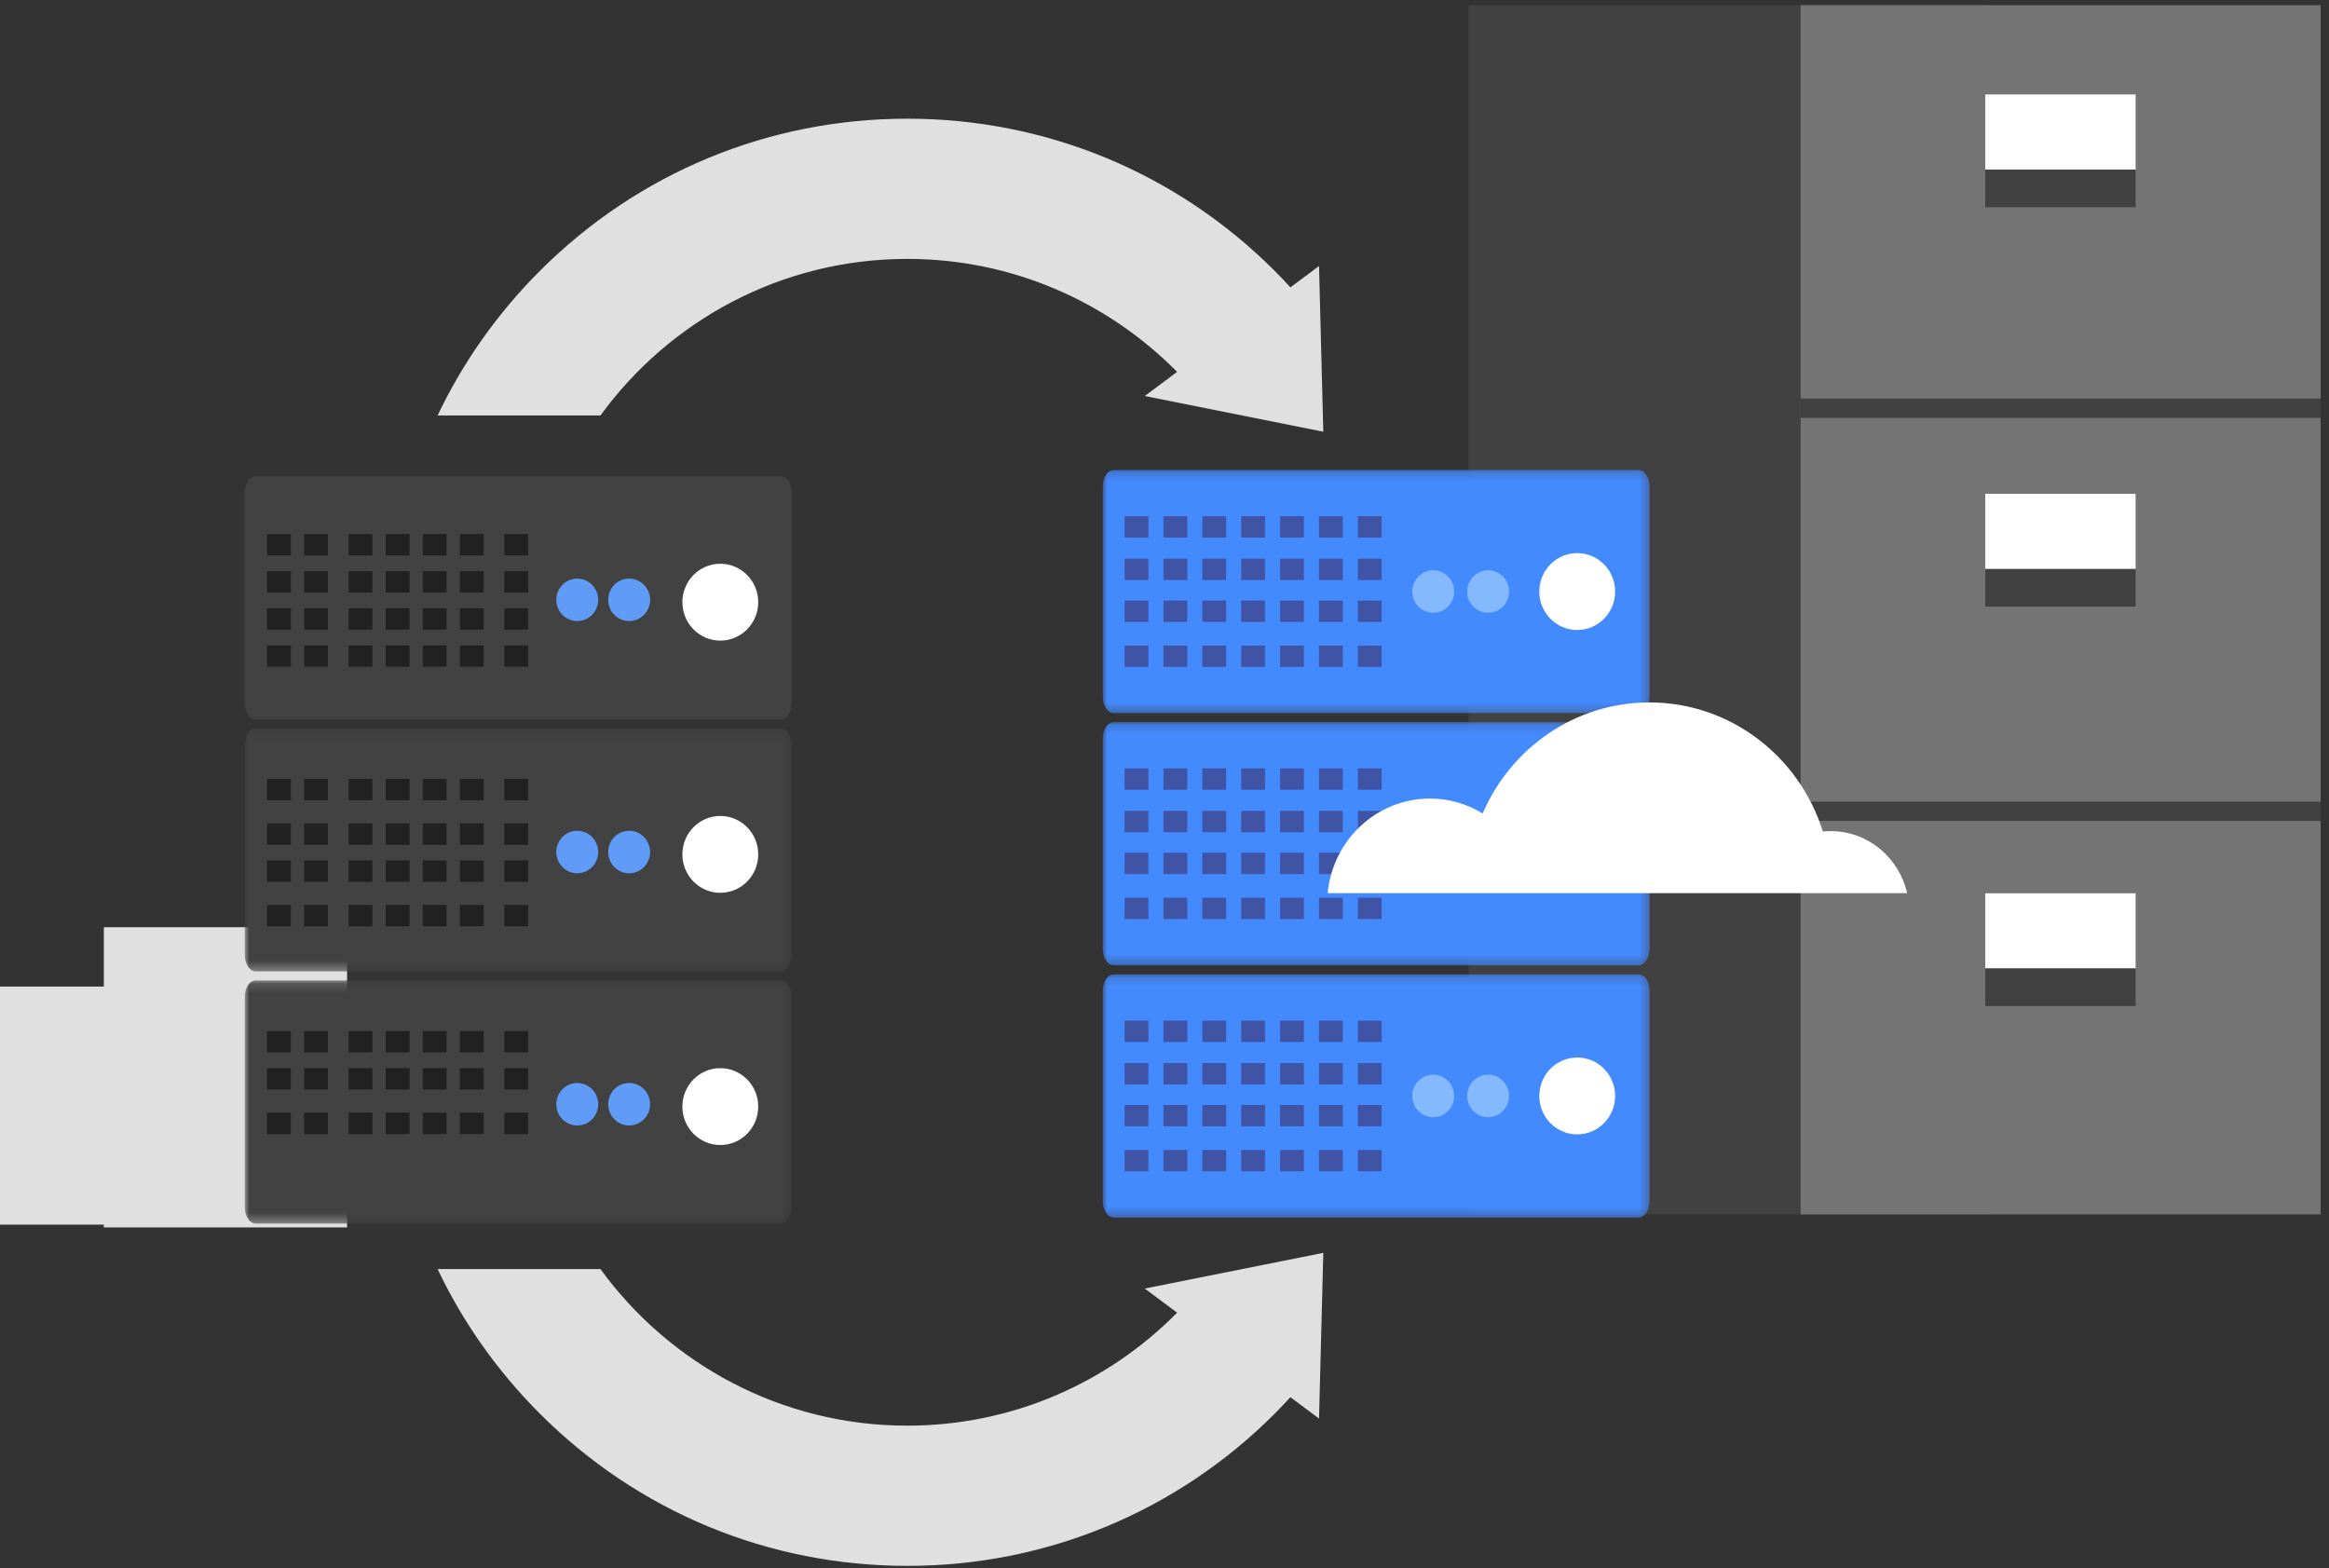 <?xml version="1.0" encoding="UTF-8"?>
<svg width="254px" height="171px" viewBox="0 0 254 171" version="1.1" xmlns="http://www.w3.org/2000/svg" xmlns:xlink="http://www.w3.org/1999/xlink">
    <rect x="0" y="0" width="254" height="171" fill="#333333" stroke="none"/>
    <!-- Generator: Sketch 45 (43475) - http://www.bohemiancoding.com/sketch -->
    <title>Use-Case-Graphics_5@3x</title>
    <desc>Created with Sketch.</desc>
    <defs>
        <polygon id="path-1" points="59.637 26.698 59.637 0.178 29.819 0.178 0 0.178 0 26.698 59.637 26.698"></polygon>
        <polygon id="path-3" points="59.637 26.698 59.637 0.178 29.819 0.178 0 0.178 0 26.698 59.637 26.698"></polygon>
        <polygon id="path-5" points="59.637 26.698 59.637 0.178 29.819 0.178 0 0.178 0 26.698 59.637 26.698"></polygon>
        <polygon id="path-7" points="59.637 26.66 59.637 0.14 0 0.14 0 26.66"></polygon>
        <polygon id="path-9" points="59.637 26.66 59.637 0.14 0 0.14 0 26.66"></polygon>
    </defs>
    <g id="Spanner" stroke="none" stroke-width="1" fill="none" fill-rule="evenodd">
        <g id="Cloud-Data-Transfer-B" transform="translate(-850, -4081)">
            <g id="Use-Case-Graphics_5" transform="translate(850, 4081)">
                <g id="Page-1" transform="translate(160.166, 0.562)">
                    <polygon id="Fill-1" fill="#414141" points="0 0 0 131.867 56.709 131.867 56.709 0.001"></polygon>
                    <polygon id="Fill-2" fill="#747474" points="36.212 0 36.212 131.867 92.921 131.867 92.921 0.001"></polygon>
                    <g id="Group-7" transform="translate(36.165, 43.897)" stroke="#414141" stroke-width="2.097">
                        <path d="M0.047,44.014 L56.755,44.014" id="Stroke-3"></path>
                        <path d="M0.047,0.058 L56.755,0.058" id="Stroke-5"></path>
                    </g>
                    <polygon id="Fill-8" fill="#FFFFFF" points="56.347 17.935 72.744 17.935 72.744 9.736 56.347 9.736"></polygon>
                    <polygon id="Fill-9" fill="#414141" points="56.347 22.034 72.744 22.034 72.744 17.935 56.347 17.935"></polygon>
                    <polygon id="Fill-10" fill="#FFFFFF" points="56.347 61.492 72.744 61.492 72.744 53.293 56.347 53.293"></polygon>
                    <polygon id="Fill-11" fill="#414141" points="56.347 65.591 72.744 65.591 72.744 61.492 56.347 61.492"></polygon>
                    <polygon id="Fill-12" fill="#FFFFFF" points="56.347 105.05 72.744 105.05 72.744 96.851 56.347 96.851"></polygon>
                    <polygon id="Fill-13" fill="#414141" points="56.347 109.149 72.744 109.149 72.744 105.05 56.347 105.05"></polygon>
                </g>
                <rect id="Rectangle-4" fill="#E0E0E0" x="11.325" y="101.115" width="26.527" height="32.736"></rect>
                <rect id="Rectangle-4-Copy" fill="#E0E0E0" x="0" y="107.586" width="15.239" height="25.963"></rect>
                <g id="Group-14" transform="translate(119.72, 50.962)">
                    <g id="Group-6" transform="translate(0.546, 0.11)">
                        <mask id="mask-2" fill="white">
                            <use xlink:href="#path-1"></use>
                        </mask>
                        <g id="Clip-5"></g>
                        <path d="M59.638,24.897 C59.638,25.892 59.099,26.698 58.433,26.698 L1.206,26.698 C0.539,26.698 0,25.892 0,24.897 L0,1.977 C0,0.982 0.539,0.178 1.206,0.178 L58.433,0.178 C59.099,0.178 59.638,0.982 59.638,1.977 L59.638,24.897 Z" id="Fill-4" fill="#448AFF" mask="url(#mask-2)"></path>
                    </g>
                    <path d="M56.426,13.547 C56.426,15.862 54.575,17.738 52.29,17.738 C50.006,17.738 48.155,15.862 48.155,13.547 C48.155,11.232 50.006,9.356 52.29,9.356 C54.575,9.356 56.426,11.232 56.426,13.547" id="Fill-45" fill="#FFFFFF"></path>
                    <path d="M44.86,13.547 C44.86,14.826 43.836,15.864 42.574,15.864 C41.314,15.864 40.29,14.826 40.29,13.547 C40.29,12.268 41.314,11.23 42.574,11.23 C43.836,11.23 44.86,12.268 44.86,13.547" id="Fill-46" fill="#84B9FF"></path>
                    <path d="M38.873,13.547 C38.873,14.826 37.849,15.864 36.585,15.864 C35.324,15.864 34.3,14.826 34.3,13.547 C34.3,12.268 35.324,11.23 36.585,11.23 C37.849,11.23 38.873,12.268 38.873,13.547" id="Fill-47" fill="#84B9FF"></path>
                    <polygon id="Fill-48" fill="#4054A5" points="2.928 7.659 5.527 7.659 5.527 5.33 2.928 5.33"></polygon>
                    <polygon id="Fill-49" fill="#4054A5" points="7.167 7.661 9.767 7.661 9.767 5.33 7.167 5.33"></polygon>
                    <polygon id="Fill-50" fill="#4054A5" points="11.407 7.659 14.006 7.659 14.006 5.33 11.407 5.33"></polygon>
                    <polygon id="Fill-51" fill="#4054A5" points="15.646 7.659 18.246 7.659 18.246 5.33 15.646 5.33"></polygon>
                    <polygon id="Fill-52" fill="#4054A5" points="19.889 7.659 22.486 7.659 22.486 5.33 19.889 5.33"></polygon>
                    <polygon id="Fill-53" fill="#4054A5" points="24.127 7.659 26.726 7.659 26.726 5.33 24.127 5.33"></polygon>
                    <polygon id="Fill-54" fill="#4054A5" points="28.367 7.659 30.964 7.659 30.964 5.33 28.367 5.33"></polygon>
                    <polygon id="Fill-55" fill="#4054A5" points="2.928 21.764 5.527 21.764 5.527 19.435 2.928 19.435"></polygon>
                    <polygon id="Fill-56" fill="#4054A5" points="7.167 21.764 9.767 21.764 9.767 19.435 7.167 19.435"></polygon>
                    <polygon id="Fill-57" fill="#4054A5" points="11.407 21.764 14.006 21.764 14.006 19.435 11.407 19.435"></polygon>
                    <polygon id="Fill-58" fill="#4054A5" points="15.646 21.764 18.246 21.764 18.246 19.435 15.646 19.435"></polygon>
                    <polygon id="Fill-59" fill="#4054A5" points="19.889 21.764 22.486 21.764 22.486 19.435 19.889 19.435"></polygon>
                    <polygon id="Fill-60" fill="#4054A5" points="24.127 21.764 26.726 21.764 26.726 19.435 24.127 19.435"></polygon>
                    <polygon id="Fill-61" fill="#4054A5" points="28.367 21.764 30.964 21.764 30.964 19.435 28.367 19.435"></polygon>
                    <polygon id="Fill-62" fill="#4054A5" points="2.928 16.859 5.527 16.859 5.527 14.528 2.928 14.528"></polygon>
                    <polygon id="Fill-63" fill="#4054A5" points="7.167 16.859 9.767 16.859 9.767 14.528 7.167 14.528"></polygon>
                    <polygon id="Fill-64" fill="#4054A5" points="11.407 16.859 14.006 16.859 14.006 14.528 11.407 14.528"></polygon>
                    <polygon id="Fill-65" fill="#4054A5" points="15.646 16.859 18.246 16.859 18.246 14.528 15.646 14.528"></polygon>
                    <polygon id="Fill-66" fill="#4054A5" points="19.889 16.859 22.486 16.859 22.486 14.528 19.889 14.528"></polygon>
                    <polygon id="Fill-67" fill="#4054A5" points="24.127 16.859 26.726 16.859 26.726 14.528 24.127 14.528"></polygon>
                    <polygon id="Fill-68" fill="#4054A5" points="28.367 16.859 30.964 16.859 30.964 14.528 28.367 14.528"></polygon>
                    <polygon id="Fill-69" fill="#4054A5" points="2.928 12.292 5.527 12.292 5.527 9.963 2.928 9.963"></polygon>
                    <polygon id="Fill-70" fill="#4054A5" points="7.167 12.292 9.767 12.292 9.767 9.963 7.167 9.963"></polygon>
                    <polygon id="Fill-71" fill="#4054A5" points="11.407 12.292 14.006 12.292 14.006 9.963 11.407 9.963"></polygon>
                    <polygon id="Fill-72" fill="#4054A5" points="15.646 12.292 18.246 12.292 18.246 9.963 15.646 9.963"></polygon>
                    <polygon id="Fill-73" fill="#4054A5" points="19.889 12.292 22.486 12.292 22.486 9.963 19.889 9.963"></polygon>
                    <polygon id="Fill-74" fill="#4054A5" points="24.127 12.292 26.726 12.292 26.726 9.963 24.127 9.963"></polygon>
                    <polygon id="Fill-75" fill="#4054A5" points="28.367 12.292 30.964 12.292 30.964 9.963 28.367 9.963"></polygon>
                </g>
                <g id="Group-14" transform="translate(119.72, 78.465)">
                    <g id="Group-6" transform="translate(0.546, 0.11)">
                        <mask id="mask-4" fill="white">
                            <use xlink:href="#path-3"></use>
                        </mask>
                        <g id="Clip-5"></g>
                        <path d="M59.638,24.897 C59.638,25.892 59.099,26.698 58.433,26.698 L1.206,26.698 C0.539,26.698 0,25.892 0,24.897 L0,1.977 C0,0.982 0.539,0.178 1.206,0.178 L58.433,0.178 C59.099,0.178 59.638,0.982 59.638,1.977 L59.638,24.897 Z" id="Fill-4" fill="#448AFF" mask="url(#mask-4)"></path>
                    </g>
                    <path d="M56.426,13.547 C56.426,15.862 54.575,17.738 52.29,17.738 C50.006,17.738 48.155,15.862 48.155,13.547 C48.155,11.232 50.006,9.356 52.29,9.356 C54.575,9.356 56.426,11.232 56.426,13.547" id="Fill-45" fill="#FFFFFF"></path>
                    <path d="M44.86,13.547 C44.86,14.826 43.836,15.864 42.574,15.864 C41.314,15.864 40.29,14.826 40.29,13.547 C40.29,12.268 41.314,11.23 42.574,11.23 C43.836,11.23 44.86,12.268 44.86,13.547" id="Fill-46" fill="#84B9FF"></path>
                    <path d="M38.873,13.547 C38.873,14.826 37.849,15.864 36.585,15.864 C35.324,15.864 34.3,14.826 34.3,13.547 C34.3,12.268 35.324,11.23 36.585,11.23 C37.849,11.23 38.873,12.268 38.873,13.547" id="Fill-47" fill="#84B9FF"></path>
                    <polygon id="Fill-48" fill="#4054A5" points="2.928 7.659 5.527 7.659 5.527 5.33 2.928 5.33"></polygon>
                    <polygon id="Fill-49" fill="#4054A5" points="7.167 7.661 9.767 7.661 9.767 5.33 7.167 5.33"></polygon>
                    <polygon id="Fill-50" fill="#4054A5" points="11.407 7.659 14.006 7.659 14.006 5.33 11.407 5.33"></polygon>
                    <polygon id="Fill-51" fill="#4054A5" points="15.646 7.659 18.246 7.659 18.246 5.33 15.646 5.33"></polygon>
                    <polygon id="Fill-52" fill="#4054A5" points="19.889 7.659 22.486 7.659 22.486 5.33 19.889 5.33"></polygon>
                    <polygon id="Fill-53" fill="#4054A5" points="24.127 7.659 26.726 7.659 26.726 5.33 24.127 5.33"></polygon>
                    <polygon id="Fill-54" fill="#4054A5" points="28.367 7.659 30.964 7.659 30.964 5.33 28.367 5.33"></polygon>
                    <polygon id="Fill-55" fill="#4054A5" points="2.928 21.764 5.527 21.764 5.527 19.435 2.928 19.435"></polygon>
                    <polygon id="Fill-56" fill="#4054A5" points="7.167 21.764 9.767 21.764 9.767 19.435 7.167 19.435"></polygon>
                    <polygon id="Fill-57" fill="#4054A5" points="11.407 21.764 14.006 21.764 14.006 19.435 11.407 19.435"></polygon>
                    <polygon id="Fill-58" fill="#4054A5" points="15.646 21.764 18.246 21.764 18.246 19.435 15.646 19.435"></polygon>
                    <polygon id="Fill-59" fill="#4054A5" points="19.889 21.764 22.486 21.764 22.486 19.435 19.889 19.435"></polygon>
                    <polygon id="Fill-60" fill="#4054A5" points="24.127 21.764 26.726 21.764 26.726 19.435 24.127 19.435"></polygon>
                    <polygon id="Fill-61" fill="#4054A5" points="28.367 21.764 30.964 21.764 30.964 19.435 28.367 19.435"></polygon>
                    <polygon id="Fill-62" fill="#4054A5" points="2.928 16.859 5.527 16.859 5.527 14.528 2.928 14.528"></polygon>
                    <polygon id="Fill-63" fill="#4054A5" points="7.167 16.859 9.767 16.859 9.767 14.528 7.167 14.528"></polygon>
                    <polygon id="Fill-64" fill="#4054A5" points="11.407 16.859 14.006 16.859 14.006 14.528 11.407 14.528"></polygon>
                    <polygon id="Fill-65" fill="#4054A5" points="15.646 16.859 18.246 16.859 18.246 14.528 15.646 14.528"></polygon>
                    <polygon id="Fill-66" fill="#4054A5" points="19.889 16.859 22.486 16.859 22.486 14.528 19.889 14.528"></polygon>
                    <polygon id="Fill-67" fill="#4054A5" points="24.127 16.859 26.726 16.859 26.726 14.528 24.127 14.528"></polygon>
                    <polygon id="Fill-68" fill="#4054A5" points="28.367 16.859 30.964 16.859 30.964 14.528 28.367 14.528"></polygon>
                    <polygon id="Fill-69" fill="#4054A5" points="2.928 12.292 5.527 12.292 5.527 9.963 2.928 9.963"></polygon>
                    <polygon id="Fill-70" fill="#4054A5" points="7.167 12.292 9.767 12.292 9.767 9.963 7.167 9.963"></polygon>
                    <polygon id="Fill-71" fill="#4054A5" points="11.407 12.292 14.006 12.292 14.006 9.963 11.407 9.963"></polygon>
                    <polygon id="Fill-72" fill="#4054A5" points="15.646 12.292 18.246 12.292 18.246 9.963 15.646 9.963"></polygon>
                    <polygon id="Fill-73" fill="#4054A5" points="19.889 12.292 22.486 12.292 22.486 9.963 19.889 9.963"></polygon>
                    <polygon id="Fill-74" fill="#4054A5" points="24.127 12.292 26.726 12.292 26.726 9.963 24.127 9.963"></polygon>
                    <polygon id="Fill-75" fill="#4054A5" points="28.367 12.292 30.964 12.292 30.964 9.963 28.367 9.963"></polygon>
                </g>
                <g id="Group-14" transform="translate(119.72, 105.968)">
                    <g id="Group-6" transform="translate(0.546, 0.11)">
                        <mask id="mask-6" fill="white">
                            <use xlink:href="#path-5"></use>
                        </mask>
                        <g id="Clip-5"></g>
                        <path d="M59.638,24.897 C59.638,25.892 59.099,26.698 58.433,26.698 L1.206,26.698 C0.539,26.698 0,25.892 0,24.897 L0,1.977 C0,0.982 0.539,0.178 1.206,0.178 L58.433,0.178 C59.099,0.178 59.638,0.982 59.638,1.977 L59.638,24.897 Z" id="Fill-4" fill="#448AFF" mask="url(#mask-6)"></path>
                    </g>
                    <path d="M56.426,13.547 C56.426,15.862 54.575,17.738 52.29,17.738 C50.006,17.738 48.155,15.862 48.155,13.547 C48.155,11.232 50.006,9.356 52.29,9.356 C54.575,9.356 56.426,11.232 56.426,13.547" id="Fill-45" fill="#FFFFFF"></path>
                    <path d="M44.86,13.547 C44.86,14.826 43.836,15.864 42.574,15.864 C41.314,15.864 40.29,14.826 40.29,13.547 C40.29,12.268 41.314,11.23 42.574,11.23 C43.836,11.23 44.86,12.268 44.86,13.547" id="Fill-46" fill="#84B9FF"></path>
                    <path d="M38.873,13.547 C38.873,14.826 37.849,15.864 36.585,15.864 C35.324,15.864 34.3,14.826 34.3,13.547 C34.3,12.268 35.324,11.23 36.585,11.23 C37.849,11.23 38.873,12.268 38.873,13.547" id="Fill-47" fill="#84B9FF"></path>
                    <polygon id="Fill-48" fill="#4054A5" points="2.928 7.659 5.527 7.659 5.527 5.33 2.928 5.33"></polygon>
                    <polygon id="Fill-49" fill="#4054A5" points="7.167 7.661 9.767 7.661 9.767 5.33 7.167 5.33"></polygon>
                    <polygon id="Fill-50" fill="#4054A5" points="11.407 7.659 14.006 7.659 14.006 5.33 11.407 5.33"></polygon>
                    <polygon id="Fill-51" fill="#4054A5" points="15.646 7.659 18.246 7.659 18.246 5.33 15.646 5.33"></polygon>
                    <polygon id="Fill-52" fill="#4054A5" points="19.889 7.659 22.486 7.659 22.486 5.33 19.889 5.33"></polygon>
                    <polygon id="Fill-53" fill="#4054A5" points="24.127 7.659 26.726 7.659 26.726 5.33 24.127 5.33"></polygon>
                    <polygon id="Fill-54" fill="#4054A5" points="28.367 7.659 30.964 7.659 30.964 5.33 28.367 5.33"></polygon>
                    <polygon id="Fill-55" fill="#4054A5" points="2.928 21.764 5.527 21.764 5.527 19.435 2.928 19.435"></polygon>
                    <polygon id="Fill-56" fill="#4054A5" points="7.167 21.764 9.767 21.764 9.767 19.435 7.167 19.435"></polygon>
                    <polygon id="Fill-57" fill="#4054A5" points="11.407 21.764 14.006 21.764 14.006 19.435 11.407 19.435"></polygon>
                    <polygon id="Fill-58" fill="#4054A5" points="15.646 21.764 18.246 21.764 18.246 19.435 15.646 19.435"></polygon>
                    <polygon id="Fill-59" fill="#4054A5" points="19.889 21.764 22.486 21.764 22.486 19.435 19.889 19.435"></polygon>
                    <polygon id="Fill-60" fill="#4054A5" points="24.127 21.764 26.726 21.764 26.726 19.435 24.127 19.435"></polygon>
                    <polygon id="Fill-61" fill="#4054A5" points="28.367 21.764 30.964 21.764 30.964 19.435 28.367 19.435"></polygon>
                    <polygon id="Fill-62" fill="#4054A5" points="2.928 16.859 5.527 16.859 5.527 14.528 2.928 14.528"></polygon>
                    <polygon id="Fill-63" fill="#4054A5" points="7.167 16.859 9.767 16.859 9.767 14.528 7.167 14.528"></polygon>
                    <polygon id="Fill-64" fill="#4054A5" points="11.407 16.859 14.006 16.859 14.006 14.528 11.407 14.528"></polygon>
                    <polygon id="Fill-65" fill="#4054A5" points="15.646 16.859 18.246 16.859 18.246 14.528 15.646 14.528"></polygon>
                    <polygon id="Fill-66" fill="#4054A5" points="19.889 16.859 22.486 16.859 22.486 14.528 19.889 14.528"></polygon>
                    <polygon id="Fill-67" fill="#4054A5" points="24.127 16.859 26.726 16.859 26.726 14.528 24.127 14.528"></polygon>
                    <polygon id="Fill-68" fill="#4054A5" points="28.367 16.859 30.964 16.859 30.964 14.528 28.367 14.528"></polygon>
                    <polygon id="Fill-69" fill="#4054A5" points="2.928 12.292 5.527 12.292 5.527 9.963 2.928 9.963"></polygon>
                    <polygon id="Fill-70" fill="#4054A5" points="7.167 12.292 9.767 12.292 9.767 9.963 7.167 9.963"></polygon>
                    <polygon id="Fill-71" fill="#4054A5" points="11.407 12.292 14.006 12.292 14.006 9.963 11.407 9.963"></polygon>
                    <polygon id="Fill-72" fill="#4054A5" points="15.646 12.292 18.246 12.292 18.246 9.963 15.646 9.963"></polygon>
                    <polygon id="Fill-73" fill="#4054A5" points="19.889 12.292 22.486 12.292 22.486 9.963 19.889 9.963"></polygon>
                    <polygon id="Fill-74" fill="#4054A5" points="24.127 12.292 26.726 12.292 26.726 9.963 24.127 9.963"></polygon>
                    <polygon id="Fill-75" fill="#4054A5" points="28.367 12.292 30.964 12.292 30.964 9.963 28.367 9.963"></polygon>
                </g>
                <g id="Group-3" transform="translate(26.694, 79.274)">
                    <mask id="mask-8" fill="white">
                        <use xlink:href="#path-7"></use>
                    </mask>
                    <g id="Clip-2"></g>
                    <path d="M59.638,24.859 C59.638,25.854 59.099,26.66 58.433,26.66 L1.206,26.66 C0.539,26.66 0,25.854 0,24.859 L0,1.939 C0,0.944 0.539,0.14 1.206,0.14 L58.433,0.14 C59.099,0.14 59.638,0.944 59.638,1.939 L59.638,24.859 Z" id="Fill-1" fill="#424242" mask="url(#mask-8)"></path>
                </g>
                <g id="Group-6" transform="translate(26.694, 51.771)" fill="#424242">
                    <path d="M59.638,24.897 C59.638,25.892 59.099,26.698 58.433,26.698 L1.206,26.698 C0.539,26.698 0,25.892 0,24.897 L0,1.977 C0,0.982 0.539,0.178 1.206,0.178 L58.433,0.178 C59.099,0.178 59.638,0.982 59.638,1.977 L59.638,24.897 Z" id="Fill-4"></path>
                </g>
                <path d="M82.692,93.172 C82.692,95.486 80.841,97.363 78.556,97.363 C76.272,97.363 74.42,95.486 74.42,93.172 C74.42,90.857 76.272,88.981 78.556,88.981 C80.841,88.981 82.692,90.857 82.692,93.172" id="Fill-10" fill="#FFFFFF"></path>
                <path d="M70.902,92.916 C70.902,94.195 69.878,95.232 68.615,95.232 C67.355,95.232 66.331,94.195 66.331,92.916 C66.331,91.636 67.355,90.599 68.615,90.599 C69.878,90.599 70.902,91.636 70.902,92.916" id="Fill-12" fill="#5F9BF7"></path>
                <path d="M65.241,92.916 C65.241,94.195 64.218,95.232 62.953,95.232 C61.693,95.232 60.669,94.195 60.669,92.916 C60.669,91.636 61.693,90.599 62.953,90.599 C64.218,90.599 65.241,91.636 65.241,92.916" id="Fill-14" fill="#5F9BF7"></path>
                <polygon id="Fill-16" fill="#212121" points="29.121 87.265 31.72 87.265 31.72 84.936 29.121 84.936"></polygon>
                <polygon id="Fill-18" fill="#212121" points="33.166 87.267 35.766 87.267 35.766 84.936 33.166 84.936"></polygon>
                <polygon id="Fill-19" fill="#212121" points="38.019 87.265 40.618 87.265 40.618 84.936 38.019 84.936"></polygon>
                <polygon id="Fill-20" fill="#212121" points="42.064 87.265 44.663 87.265 44.663 84.936 42.064 84.936"></polygon>
                <polygon id="Fill-21" fill="#212121" points="46.108 87.265 48.705 87.265 48.705 84.936 46.108 84.936"></polygon>
                <polygon id="Fill-22" fill="#212121" points="50.153 87.265 52.752 87.265 52.752 84.936 50.153 84.936"></polygon>
                <polygon id="Fill-23" fill="#212121" points="55.006 87.265 57.603 87.265 57.603 84.936 55.006 84.936"></polygon>
                <polygon id="Fill-24" fill="#212121" points="29.121 101.017 31.72 101.017 31.72 98.688 29.121 98.688"></polygon>
                <polygon id="Fill-25" fill="#212121" points="33.166 101.017 35.766 101.017 35.766 98.688 33.166 98.688"></polygon>
                <polygon id="Fill-26" fill="#212121" points="38.019 101.017 40.618 101.017 40.618 98.688 38.019 98.688"></polygon>
                <polygon id="Fill-27" fill="#212121" points="42.064 101.017 44.663 101.017 44.663 98.688 42.064 98.688"></polygon>
                <polygon id="Fill-28" fill="#212121" points="46.108 101.017 48.705 101.017 48.705 98.688 46.108 98.688"></polygon>
                <polygon id="Fill-29" fill="#212121" points="50.153 101.017 52.752 101.017 52.752 98.688 50.153 98.688"></polygon>
                <polygon id="Fill-30" fill="#212121" points="55.006 101.017 57.603 101.017 57.603 98.688 55.006 98.688"></polygon>
                <polygon id="Fill-31" fill="#212121" points="29.121 96.167 31.72 96.167 31.72 93.834 29.121 93.834"></polygon>
                <polygon id="Fill-32" fill="#212121" points="33.166 96.167 35.766 96.167 35.766 93.834 33.166 93.834"></polygon>
                <polygon id="Fill-33" fill="#212121" points="38.019 96.167 40.618 96.167 40.618 93.834 38.019 93.834"></polygon>
                <polygon id="Fill-34" fill="#212121" points="42.064 96.167 44.663 96.167 44.663 93.834 42.064 93.834"></polygon>
                <polygon id="Fill-35" fill="#212121" points="46.108 96.167 48.705 96.167 48.705 93.834 46.108 93.834"></polygon>
                <polygon id="Fill-36" fill="#212121" points="50.153 96.165 52.752 96.165 52.752 93.834 50.153 93.834"></polygon>
                <polygon id="Fill-37" fill="#212121" points="55.006 96.167 57.603 96.167 57.603 93.834 55.006 93.834"></polygon>
                <polygon id="Fill-38" fill="#212121" points="29.121 92.121 31.72 92.121 31.72 89.79 29.121 89.79"></polygon>
                <polygon id="Fill-39" fill="#212121" points="33.166 92.121 35.766 92.121 35.766 89.79 33.166 89.79"></polygon>
                <polygon id="Fill-40" fill="#212121" points="38.019 92.121 40.618 92.121 40.618 89.79 38.019 89.79"></polygon>
                <polygon id="Fill-41" fill="#212121" points="42.064 92.121 44.663 92.121 44.663 89.79 42.064 89.79"></polygon>
                <polygon id="Fill-42" fill="#212121" points="46.108 92.121 48.705 92.121 48.705 89.79 46.108 89.79"></polygon>
                <polygon id="Fill-43" fill="#212121" points="50.153 92.121 52.752 92.121 52.752 89.79 50.153 89.79"></polygon>
                <polygon id="Fill-44" fill="#212121" points="55.006 92.121 57.603 92.121 57.603 89.79 55.006 89.79"></polygon>
                <path d="M82.692,65.669 C82.692,67.983 80.841,69.86 78.556,69.86 C76.272,69.86 74.42,67.983 74.42,65.669 C74.42,63.354 76.272,61.478 78.556,61.478 C80.841,61.478 82.692,63.354 82.692,65.669" id="Fill-45" fill="#FFFFFF"></path>
                <path d="M70.902,65.412 C70.902,66.692 69.878,67.729 68.615,67.729 C67.355,67.729 66.331,66.692 66.331,65.412 C66.331,64.133 67.355,63.096 68.615,63.096 C69.878,63.096 70.902,64.133 70.902,65.412" id="Fill-46" fill="#5F9BF7"></path>
                <path d="M65.241,65.412 C65.241,66.692 64.218,67.729 62.953,67.729 C61.693,67.729 60.669,66.692 60.669,65.412 C60.669,64.133 61.693,63.096 62.953,63.096 C64.218,63.096 65.241,64.133 65.241,65.412" id="Fill-47" fill="#5F9BF7"></path>
                <polygon id="Fill-48" fill="#212121" points="29.121 60.571 31.72 60.571 31.72 58.242 29.121 58.242"></polygon>
                <polygon id="Fill-49" fill="#212121" points="33.166 60.573 35.766 60.573 35.766 58.242 33.166 58.242"></polygon>
                <polygon id="Fill-50" fill="#212121" points="38.019 60.571 40.618 60.571 40.618 58.242 38.019 58.242"></polygon>
                <polygon id="Fill-51" fill="#212121" points="42.064 60.571 44.663 60.571 44.663 58.242 42.064 58.242"></polygon>
                <polygon id="Fill-52" fill="#212121" points="46.108 60.571 48.705 60.571 48.705 58.242 46.108 58.242"></polygon>
                <polygon id="Fill-53" fill="#212121" points="50.153 60.571 52.752 60.571 52.752 58.242 50.153 58.242"></polygon>
                <polygon id="Fill-54" fill="#212121" points="55.006 60.571 57.603 60.571 57.603 58.242 55.006 58.242"></polygon>
                <polygon id="Fill-55" fill="#212121" points="29.121 72.705 31.72 72.705 31.72 70.376 29.121 70.376"></polygon>
                <polygon id="Fill-56" fill="#212121" points="33.166 72.705 35.766 72.705 35.766 70.376 33.166 70.376"></polygon>
                <polygon id="Fill-57" fill="#212121" points="38.019 72.705 40.618 72.705 40.618 70.376 38.019 70.376"></polygon>
                <polygon id="Fill-58" fill="#212121" points="42.064 72.705 44.663 72.705 44.663 70.376 42.064 70.376"></polygon>
                <polygon id="Fill-59" fill="#212121" points="46.108 72.705 48.705 72.705 48.705 70.376 46.108 70.376"></polygon>
                <polygon id="Fill-60" fill="#212121" points="50.153 72.705 52.752 72.705 52.752 70.376 50.153 70.376"></polygon>
                <polygon id="Fill-61" fill="#212121" points="55.006 72.705 57.603 72.705 57.603 70.376 55.006 70.376"></polygon>
                <polygon id="Fill-62" fill="#212121" points="29.121 68.662 31.72 68.662 31.72 66.331 29.121 66.331"></polygon>
                <polygon id="Fill-63" fill="#212121" points="33.166 68.662 35.766 68.662 35.766 66.331 33.166 66.331"></polygon>
                <polygon id="Fill-64" fill="#212121" points="38.019 68.662 40.618 68.662 40.618 66.331 38.019 66.331"></polygon>
                <polygon id="Fill-65" fill="#212121" points="42.064 68.662 44.663 68.662 44.663 66.331 42.064 66.331"></polygon>
                <polygon id="Fill-66" fill="#212121" points="46.108 68.662 48.705 68.662 48.705 66.331 46.108 66.331"></polygon>
                <polygon id="Fill-67" fill="#212121" points="50.153 68.662 52.752 68.662 52.752 66.331 50.153 66.331"></polygon>
                <polygon id="Fill-68" fill="#212121" points="55.006 68.662 57.603 68.662 57.603 66.331 55.006 66.331"></polygon>
                <polygon id="Fill-69" fill="#212121" points="29.121 64.616 31.72 64.616 31.72 62.287 29.121 62.287"></polygon>
                <polygon id="Fill-70" fill="#212121" points="33.166 64.616 35.766 64.616 35.766 62.287 33.166 62.287"></polygon>
                <polygon id="Fill-71" fill="#212121" points="38.019 64.616 40.618 64.616 40.618 62.287 38.019 62.287"></polygon>
                <polygon id="Fill-72" fill="#212121" points="42.064 64.616 44.663 64.616 44.663 62.287 42.064 62.287"></polygon>
                <polygon id="Fill-73" fill="#212121" points="46.108 64.616 48.705 64.616 48.705 62.287 46.108 62.287"></polygon>
                <polygon id="Fill-74" fill="#212121" points="50.153 64.616 52.752 64.616 52.752 62.287 50.153 62.287"></polygon>
                <polygon id="Fill-75" fill="#212121" points="55.006 64.616 57.603 64.616 57.603 62.287 55.006 62.287"></polygon>
                <g id="Group-3" transform="translate(26.694, 106.777)">
                    <mask id="mask-10" fill="white">
                        <use xlink:href="#path-9"></use>
                    </mask>
                    <g id="Clip-2"></g>
                    <path d="M59.638,24.859 C59.638,25.854 59.099,26.66 58.433,26.66 L1.206,26.66 C0.539,26.66 0,25.854 0,24.859 L0,1.939 C0,0.944 0.539,0.14 1.206,0.14 L58.433,0.14 C59.099,0.14 59.638,0.944 59.638,1.939 L59.638,24.859 Z" id="Fill-1" fill="#424242" mask="url(#mask-10)"></path>
                </g>
                <path d="M82.692,120.675 C82.692,122.99 80.841,124.866 78.556,124.866 C76.272,124.866 74.42,122.99 74.42,120.675 C74.42,118.36 76.272,116.484 78.556,116.484 C80.841,116.484 82.692,118.36 82.692,120.675" id="Fill-10" fill="#FFFFFF"></path>
                <path d="M70.902,120.419 C70.902,121.698 69.878,122.735 68.615,122.735 C67.355,122.735 66.331,121.698 66.331,120.419 C66.331,119.139 67.355,118.102 68.615,118.102 C69.878,118.102 70.902,119.139 70.902,120.419" id="Fill-12" fill="#5F9BF7"></path>
                <path d="M65.241,120.419 C65.241,121.698 64.218,122.735 62.953,122.735 C61.693,122.735 60.669,121.698 60.669,120.419 C60.669,119.139 61.693,118.102 62.953,118.102 C64.218,118.102 65.241,119.139 65.241,120.419" id="Fill-14" fill="#5F9BF7"></path>
                <polygon id="Fill-16" fill="#212121" points="29.121 114.768 31.72 114.768 31.72 112.439 29.121 112.439"></polygon>
                <polygon id="Fill-18" fill="#212121" points="33.166 114.77 35.766 114.77 35.766 112.439 33.166 112.439"></polygon>
                <polygon id="Fill-19" fill="#212121" points="38.019 114.768 40.618 114.768 40.618 112.439 38.019 112.439"></polygon>
                <polygon id="Fill-20" fill="#212121" points="42.064 114.768 44.663 114.768 44.663 112.439 42.064 112.439"></polygon>
                <polygon id="Fill-21" fill="#212121" points="46.108 114.768 48.705 114.768 48.705 112.439 46.108 112.439"></polygon>
                <polygon id="Fill-22" fill="#212121" points="50.153 114.768 52.752 114.768 52.752 112.439 50.153 112.439"></polygon>
                <polygon id="Fill-23" fill="#212121" points="55.006 114.768 57.603 114.768 57.603 112.439 55.006 112.439"></polygon>
                <polygon id="Fill-31" fill="#212121" points="29.121 123.671 31.72 123.671 31.72 121.338 29.121 121.338"></polygon>
                <polygon id="Fill-32" fill="#212121" points="33.166 123.671 35.766 123.671 35.766 121.338 33.166 121.338"></polygon>
                <polygon id="Fill-33" fill="#212121" points="38.019 123.671 40.618 123.671 40.618 121.338 38.019 121.338"></polygon>
                <polygon id="Fill-34" fill="#212121" points="42.064 123.671 44.663 123.671 44.663 121.338 42.064 121.338"></polygon>
                <polygon id="Fill-35" fill="#212121" points="46.108 123.671 48.705 123.671 48.705 121.338 46.108 121.338"></polygon>
                <polygon id="Fill-36" fill="#212121" points="50.153 123.669 52.752 123.669 52.752 121.338 50.153 121.338"></polygon>
                <polygon id="Fill-37" fill="#212121" points="55.006 123.671 57.603 123.671 57.603 121.338 55.006 121.338"></polygon>
                <polygon id="Fill-38" fill="#212121" points="29.121 118.815 31.72 118.815 31.72 116.484 29.121 116.484"></polygon>
                <polygon id="Fill-39" fill="#212121" points="33.166 118.815 35.766 118.815 35.766 116.484 33.166 116.484"></polygon>
                <polygon id="Fill-40" fill="#212121" points="38.019 118.815 40.618 118.815 40.618 116.484 38.019 116.484"></polygon>
                <polygon id="Fill-41" fill="#212121" points="42.064 118.815 44.663 118.815 44.663 116.484 42.064 116.484"></polygon>
                <polygon id="Fill-42" fill="#212121" points="46.108 118.815 48.705 118.815 48.705 116.484 46.108 116.484"></polygon>
                <polygon id="Fill-43" fill="#212121" points="50.153 118.815 52.752 118.815 52.752 116.484 50.153 116.484"></polygon>
                <polygon id="Fill-44" fill="#212121" points="55.006 118.815 57.603 118.815 57.603 116.484 55.006 116.484"></polygon>
                <path d="M207.987,97.401 C207.119,93.527 203.722,90.635 199.654,90.635 C199.366,90.635 199.081,90.652 198.8,90.677 C196.249,82.515 188.748,76.601 179.881,76.601 C171.75,76.601 164.767,81.584 161.698,88.707 C160.015,87.684 158.058,87.082 155.958,87.082 C150.125,87.082 145.34,91.611 144.796,97.401 L207.987,97.401 Z" id="Fill-1" fill="#FFFFFF"></path>
                <path d="M144.319,47.078 L143.852,29.011 L140.73,31.339 C140.173,30.73 139.607,30.128 139.02,29.54 C128.317,18.837 114.086,12.943 98.95,12.943 C83.813,12.943 69.583,18.837 58.88,29.54 C54.221,34.2 50.473,39.528 47.726,45.308 L65.484,45.308 C73.013,34.968 85.209,28.233 98.95,28.233 C110.452,28.233 120.87,32.953 128.376,40.554 L124.851,43.184 L144.319,47.078 Z" id="Fill-23" fill="#E0E0E0"></path>
                <path d="M144.319,170.762 L143.852,152.695 L140.73,155.023 C140.173,154.415 139.607,153.812 139.02,153.224 C128.317,142.521 114.086,136.627 98.95,136.627 C83.813,136.627 69.583,142.521 58.88,153.224 C54.221,157.884 50.473,163.212 47.726,168.992 L65.484,168.992 C73.013,158.652 85.209,151.917 98.95,151.917 C110.452,151.917 120.87,156.637 128.376,164.239 L124.851,166.868 L144.319,170.762 Z" id="Fill-23-Copy" fill="#E0E0E0" transform="translate(96.023, 153.694) scale(1, -1) translate(-96.023, -153.694) "></path>
            </g>
        </g>
    </g>
</svg>